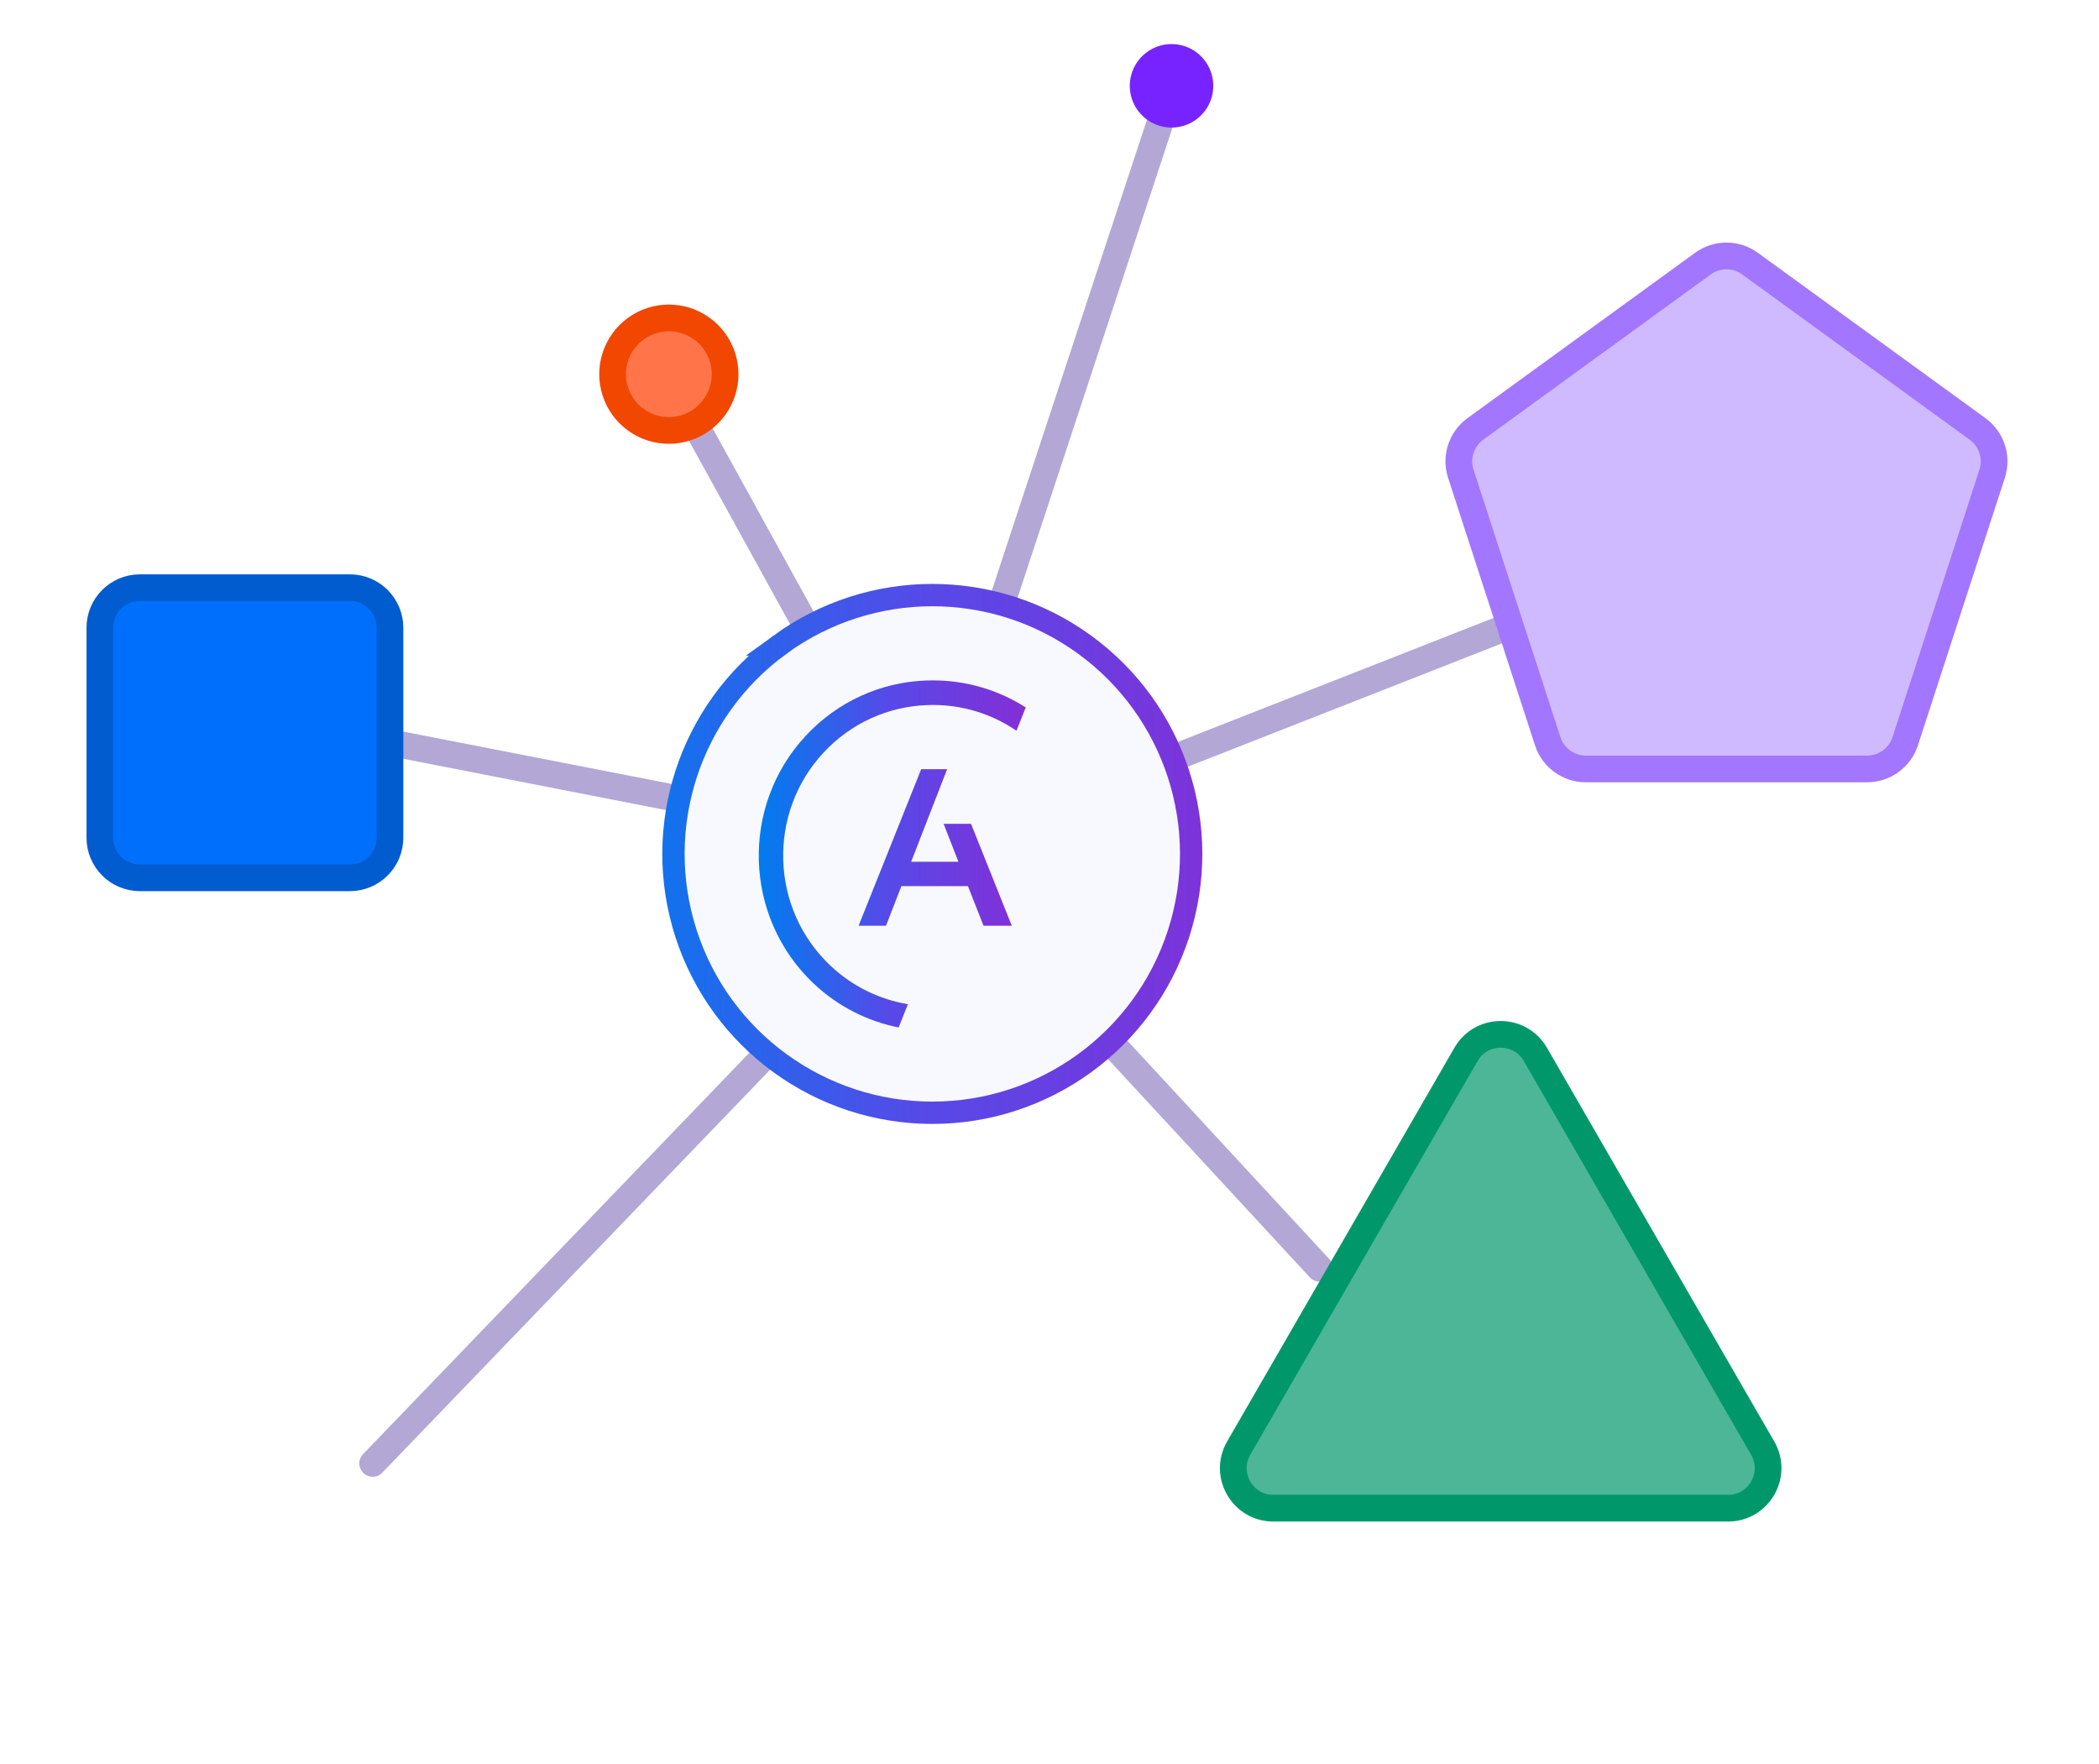 <svg fill="none" height="79" viewBox="0 0 94 79" width="94" xmlns="http://www.w3.org/2000/svg" xmlns:xlink="http://www.w3.org/1999/xlink"><filter id="a" color-interpolation-filters="sRGB" filterUnits="userSpaceOnUse" height="104.946" width="104.946" x="-39.248" y="33.429"><feFlood flood-opacity="0" result="BackgroundImageFix"/><feColorMatrix in="SourceAlpha" result="hardAlpha" type="matrix" values="0 0 0 0 0 0 0 0 0 0 0 0 0 0 0 0 0 0 127 0"/><feOffset dy="16.739"/><feGaussianBlur stdDeviation="23.913"/><feComposite in2="hardAlpha" operator="out"/><feColorMatrix type="matrix" values="0 0 0 0 0.42 0 0 0 0 0.364 0 0 0 0 0.644 0 0 0 0.25 0"/><feBlend in2="BackgroundImageFix" mode="normal" result="effect1_dropShadow_266_10308"/><feBlend in="SourceGraphic" in2="effect1_dropShadow_266_10308" mode="normal" result="shape"/></filter><linearGradient id="b"><stop offset="0" stop-color="#017cee"/><stop offset=".49" stop-color="#5749e8"/><stop offset=".984" stop-color="#832fd7"/></linearGradient><linearGradient id="c" gradientUnits="userSpaceOnUse" x1="26.805" x2="56.697" xlink:href="#b" y1="39.877" y2="39.861"/><linearGradient id="d" gradientUnits="userSpaceOnUse" x1="33.98" x2="45.936" xlink:href="#b" y1="39.092" y2="39.087"/><clipPath id="e"><path d="m.369.578h93.263v77.719h-93.263z"/></clipPath><g clip-path="url(#e)"><g stroke-width="1.196"><path d="m52.126 4.961-7.425 22.535" stroke="#b3a7d6" stroke-linecap="round"/><path d="m51.356 34.415 16.077-6.313" stroke="#b3a7d6" stroke-linecap="round"/><path d="m17.512 33.264 13.381 2.613" stroke="#b3a7d6" stroke-linecap="round"/><path d="m31.29 19.288 5.034 9.137" stroke="#b3a7d6" stroke-linecap="round"/><path d="m59.096 56.796-10.546-11.405" stroke="#b3a7d6" stroke-linecap="round"/><path d="m16.689 65.537 18.518-19.241" stroke="#b3a7d6" stroke-linecap="round"/><path d="m65.652 47.219c.69-1.196 2.416-1.196 3.107 0l10.18 17.633c.69 1.196-.172 2.69-1.553 2.69h-20.36c-1.381 0-2.244-1.495-1.553-2.69z" fill="#00986b" fill-opacity=".7" stroke="#00986b" stroke-linejoin="round"/><path d="m76.263 11.805c.629-.457 1.48-.457 2.108 0l10.192 7.405c.629.457.892 1.266.652 2.005l-3.893 11.981c-.24.739-.929 1.239-1.706 1.239h-12.598c-.777 0-1.466-.5-1.706-1.239l-3.893-11.981c-.24-.739.023-1.548.651-2.005z" fill="#a276ff" fill-opacity=".5" stroke="#a276ff" stroke-linejoin="round"/><path d="m15.67 26.319c.991 0 1.794.803 1.794 1.794v9.403c0 .991-.803 1.794-1.794 1.794h-9.404c-.991 0-1.794-.803-1.794-1.794v-9.403c0-.991.803-1.794 1.794-1.794z" fill="#0070fc" stroke="#005ccf" stroke-linejoin="round"/></g><g filter="url(#a)"><path d="m15.479 64.517c1.321 0 2.391 1.071 2.391 2.391v4.509c0 1.321-1.071 2.391-2.391 2.391h-4.509c-1.321 0-2.391-1.071-2.391-2.391v-4.509c0-1.321 1.071-2.391 2.391-2.391z" fill="#fda92a"/><path d="m15.479 65.115c.991 0 1.794.803 1.794 1.794v4.509c0 .991-.803 1.794-1.794 1.794h-4.509c-.991 0-1.793-.803-1.793-1.794v-4.509c0-.991.803-1.794 1.793-1.794z" stroke="#e08700" stroke-width="1.196"/></g><path d="m28.472 14.719c.883-.642 2.079-.642 2.962 0s1.253 1.779.915 2.817-1.305 1.741-2.396 1.741-2.059-.703-2.396-1.741.032-2.175.915-2.817z" fill="#ff7549" stroke="#f14700" stroke-linejoin="round" stroke-width="1.196"/><path d="m52.72 2.597c.54.11.947.556 1.009 1.103s-.236 1.073-.737 1.301-1.093.107-1.465-.299c-.372-.407-.44-1.006-.168-1.486.272-.479.821-.729 1.361-.619z" fill="#7723ff" stroke="#7723ff" stroke-linejoin="round" stroke-width="1.196"/><path d="m34.938 28.864c4.063-2.952 9.564-2.952 13.627 0 4.063 2.952 5.763 8.184 4.211 12.96-1.552 4.776-6.002 8.009-11.024 8.009-5.022 0-9.472-3.234-11.024-8.009-1.552-4.776.148-10.008 4.211-12.96z" fill="#f8f8ff" stroke="url(#c)"/><path clip-rule="evenodd" d="m41.52 30.473c-2.082.068-4.012.948-5.436 2.478-2.94 3.158-2.78 8.136.357 11.097 1.1 1.038 2.423 1.691 3.803 1.966l.414-1.042c-1.259-.212-2.471-.785-3.47-1.728-2.696-2.545-2.834-6.825-.307-9.54 1.224-1.315 2.884-2.072 4.674-2.13.074-.003.148-.004.223-.004 1.35 0 2.643.403 3.744 1.155l.414-1.043c-1.237-.79-2.668-1.212-4.158-1.212-.086 0-.172.002-.258.004zm.819 3.974h-1.085l-.013.032-2.762 6.909-.029.071h1.227l.013-.033.678-1.744h2.979l.686 1.744.013.033h1.266l-.029-.071-1.784-4.461-.013-.033h-1.227l.028.071.633 1.627h-2.117l1.585-4.075.028-.071h-.076z" fill="url(#d)" fill-rule="evenodd"/></g></svg>